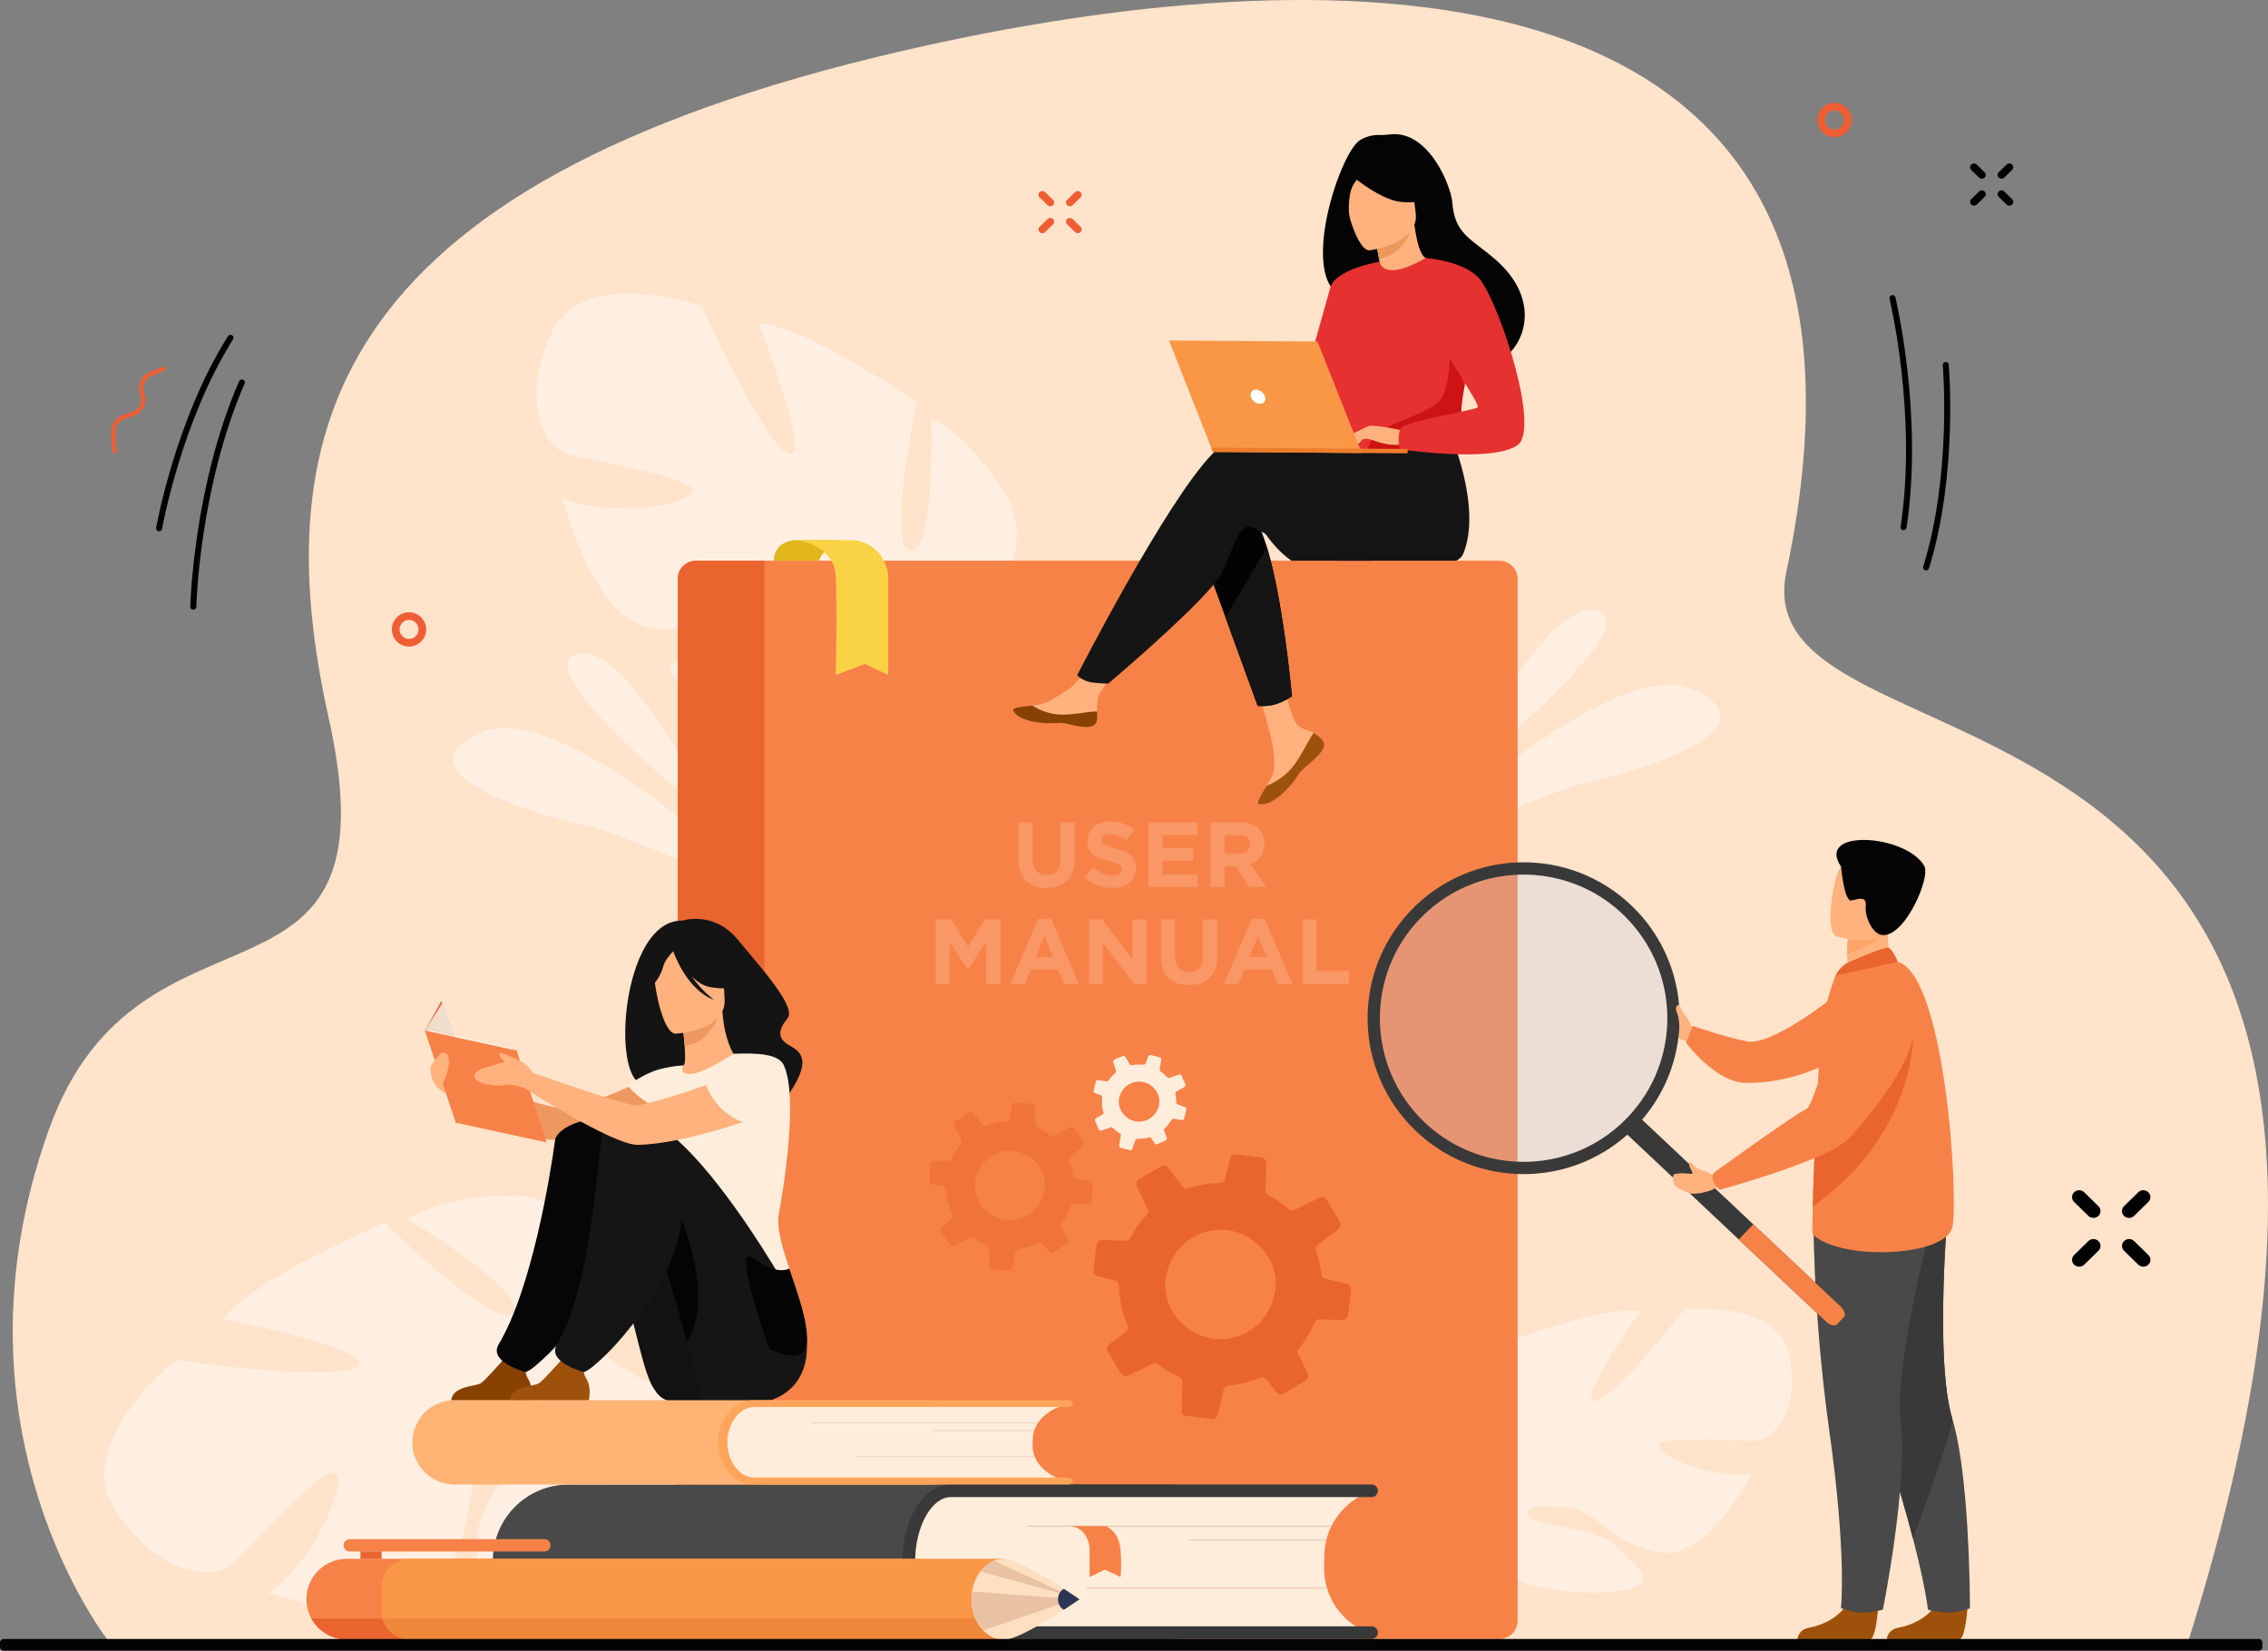 <svg width="463" height="337" viewBox="0 0 463 337" fill="none" xmlns="http://www.w3.org/2000/svg">
<rect x="0" y="0" width="463" height="337" fill="#808080" stroke="none"/>
<g clip-path="url(#clip0)">
<path d="M22.229 335.146C22.229 335.146 -12.061 291.986 10.001 230.551C28.583 178.806 81.642 212.068 67.113 146.654C53.932 87.317 67.344 35.891 189.88 9.117C268.974 -8.165 392.384 -14.11 364.689 116.679C354.829 163.243 513.028 124.535 446.702 335.148H22.229V335.146Z" fill="#FFE3CA"/>
<path d="M365.307 276.854C363.191 265.342 343.891 267.28 343.891 267.28C343.891 267.28 329.346 285.91 325.552 286.067C321.758 286.224 334.876 267.713 334.876 267.713C327.659 266.404 308.379 273.777 308.379 273.777C308.379 273.777 307.64 296.859 303.925 296.08C300.209 295.298 305.623 275.674 305.623 275.674C298.406 277.201 291.154 284.864 291.154 284.864C281.827 297.551 298.61 308.863 298.61 308.863C298.61 308.863 298.18 316.857 292.493 325.594C292.493 325.594 291.24 327.191 289.871 329.968L291.791 330.126C291.991 329.625 292.204 329.143 292.436 328.68C292.436 328.676 292.438 328.674 292.44 328.673C292.444 328.667 292.447 328.659 292.449 328.653C292.606 328.367 292.83 327.961 293.108 327.467C293.108 327.467 293.108 327.465 293.11 327.465C293.11 327.464 293.112 327.464 293.112 327.464C293.794 326.364 294.261 325.551 294.563 324.959C294.563 324.957 294.565 324.955 294.565 324.954C296.622 321.499 299.543 317.016 301.313 316.171C301.313 316.171 301.125 315.856 300.976 315.256C301.084 315.548 301.196 315.852 301.313 316.171C304.013 323.48 320.345 326.017 329.651 324.903C338.96 323.786 335.184 320.876 330.604 316.279C326.024 311.682 315.606 311.929 312.692 310.033C309.779 308.136 314.375 306.866 320.437 307.842C326.499 308.818 329.044 315.17 338.821 316.926C348.6 318.683 357.65 300.778 357.65 300.778C350.669 302.324 338.778 297.557 338.503 295.172C338.229 292.788 356.28 294.524 359.154 294.054C362.024 293.585 367.422 288.365 365.307 276.854Z" fill="#FFEFE3"/>
<path d="M23.547 308.289C14.461 294.506 36.008 277.659 36.008 277.659C36.008 277.659 69.007 282.444 73.022 278.903C77.039 275.365 45.609 269.308 45.609 269.308C51.681 260.939 78.51 249.645 78.51 249.645C78.51 249.645 101.795 272.427 104.817 268.009C107.838 263.59 83.168 248.887 83.168 248.887C92.004 243.405 106.871 244.133 106.871 244.133C128.751 247.956 122.709 275.841 122.709 275.841C122.709 275.841 130.949 283.563 145.273 286.911C145.273 286.911 148.108 287.315 152.211 288.808L150.414 290.842C149.722 290.527 149.031 290.242 148.345 289.999C148.341 289.996 148.337 289.996 148.333 289.996C148.324 289.992 148.314 289.988 148.304 289.986C147.867 289.847 147.241 289.653 146.477 289.419C146.475 289.419 146.475 289.419 146.473 289.419C146.471 289.418 146.471 289.419 146.469 289.419C144.702 288.965 143.432 288.591 142.548 288.283C142.546 288.283 142.542 288.281 142.54 288.279C137.072 286.766 117.333 314.5 106.765 322.442C96.198 330.383 97.2 323.737 97.374 314.59C97.551 305.444 108.397 295.535 109.514 290.764C110.632 285.992 104.711 289.178 99.492 296.083C94.271 302.988 97.882 311.937 89.642 323.261C81.401 334.584 54.704 325.179 54.704 325.179C63.321 319.945 70.775 303.496 68.726 300.802C66.677 298.108 49.993 317.476 46.607 319.8C43.221 322.124 32.632 322.071 23.547 308.289Z" fill="#FFEFE3"/>
<path d="M297.094 159.357C297.094 159.357 315.733 121.376 326.157 124.748C336.582 128.116 297.094 159.357 297.094 159.357Z" fill="#FFEFE3"/>
<path d="M283.689 176.539C283.689 176.539 328.338 132.801 345.689 140.776C363.04 148.753 335.113 157.306 324.462 159.636C313.81 161.967 283.689 176.539 283.689 176.539Z" fill="#FFEFE3"/>
<path d="M146.639 168.175C146.639 168.175 128 130.193 117.576 133.565C107.151 136.936 146.639 168.175 146.639 168.175Z" fill="#FFEFE3"/>
<path d="M160.044 185.359C160.044 185.359 115.396 141.621 98.045 149.595C80.694 157.572 108.62 166.125 119.272 168.455C129.926 170.786 160.044 185.359 160.044 185.359Z" fill="#FFEFE3"/>
<path d="M112.502 68.143C118.878 53.909 143.252 62.513 143.252 62.513C143.252 62.513 156.194 91.223 161.054 92.624C165.916 94.025 154.786 65.919 154.786 65.919C164.542 66.504 187.171 82.137 187.171 82.137C187.171 82.137 180.83 112.251 185.886 112.414C190.943 112.576 190.141 85.464 190.141 85.464C198.999 89.718 205.967 101.929 205.967 101.929C214.029 121.296 188.727 130.642 188.727 130.642C188.727 130.642 186.755 141.125 191.358 154.234C191.358 154.234 192.476 156.696 193.37 160.723L190.835 160.323C190.735 159.612 190.611 158.918 190.457 158.248C190.457 158.242 190.457 158.241 190.453 158.237C190.451 158.227 190.449 158.217 190.447 158.207C190.335 157.788 190.172 157.192 189.968 156.463V156.461C189.968 156.459 189.966 156.459 189.966 156.457C189.431 154.819 189.084 153.618 188.88 152.758C188.88 152.756 188.878 152.752 188.878 152.75C187.308 147.628 184.943 140.904 182.918 139.252C182.918 139.252 183.261 138.901 183.644 138.176C183.412 138.519 183.171 138.878 182.918 139.252C177.113 147.861 155.17 145.99 143.473 141.605C131.777 137.222 137.584 134.645 144.965 130.141C152.347 125.636 165.755 129.243 170.127 127.711C174.499 126.179 168.951 123.081 160.795 122.43C152.639 121.78 147.338 129.198 134.123 128.385C120.909 127.572 114.853 101.535 114.853 101.535C123.401 105.74 140.301 103.324 141.411 100.324C142.52 97.324 118.603 93.872 115.031 92.355C111.461 90.837 106.126 82.376 112.502 68.143Z" fill="#FFEFE3"/>
<path d="M309.814 118.202V330.873C309.814 332.934 308.141 334.608 306.077 334.608H142.086C140.022 334.608 138.348 332.934 138.348 330.873V118.202C138.348 116.139 140.022 114.467 142.086 114.467H306.077C308.141 114.467 309.814 116.137 309.814 118.202Z" fill="#F78248"/>
<path d="M156.032 114.467V334.608H142.086C140.022 334.608 138.348 332.934 138.348 330.873V118.202C138.348 116.139 140.022 114.467 142.086 114.467H156.032Z" fill="#EA642F"/>
<path d="M207.907 175.433V167.891H210.813V175.356C210.813 177.506 211.887 178.619 213.662 178.619C215.434 178.619 216.51 177.545 216.51 175.452V167.893H219.416V175.341C219.416 179.338 217.171 181.297 213.624 181.297C210.076 181.295 207.907 179.316 207.907 175.433Z" fill="#FFEDDC" fill-opacity="0.2"/>
<path d="M221.469 179.165L223.186 177.11C224.374 178.089 225.619 178.712 227.129 178.712C228.317 178.712 229.035 178.24 229.035 177.431C229.035 176.696 228.582 176.318 226.374 175.754C223.714 175.076 221.998 174.339 221.998 171.682C221.998 169.288 223.921 167.704 226.619 167.704C228.542 167.704 230.183 168.308 231.525 169.382L230.015 171.568C228.846 170.757 227.696 170.267 226.582 170.267C225.468 170.267 224.884 170.777 224.884 171.455C224.884 172.323 225.451 172.605 227.733 173.189C230.411 173.886 231.921 174.848 231.921 177.186C231.921 179.806 229.921 181.277 227.072 181.277C225.072 181.275 223.053 180.578 221.469 179.165Z" fill="#FFEDDC" fill-opacity="0.2"/>
<path d="M234.445 167.891H244.405V170.473H237.331V173.15H243.556V175.732H237.331V178.503H244.499V181.085H234.445V167.891Z" fill="#FFEDDC" fill-opacity="0.2"/>
<path d="M247.083 167.891H253.12C254.798 167.891 256.1 168.363 256.968 169.229C257.703 169.964 258.1 171 258.1 172.284C258.1 174.414 256.949 175.752 255.27 176.375L258.496 181.087H255.1L252.233 176.865H249.989V181.087H247.083V167.891ZM252.931 174.3C254.347 174.3 255.157 173.546 255.157 172.395C255.157 171.151 254.29 170.51 252.875 170.51H249.989V174.3H252.931Z" fill="#FFEDDC" fill-opacity="0.2"/>
<path d="M191.024 187.705H194.155L197.626 193.285L201.096 187.705H204.227V200.901H201.341V192.286L197.626 197.923H197.549L193.871 192.343V200.901H191.022V187.705H191.024Z" fill="#FFEDDC" fill-opacity="0.2"/>
<path d="M211.924 187.608H214.602L220.26 200.899H217.223L216.016 197.938H210.432L209.224 200.899H206.262L211.924 187.608ZM214.98 195.375L213.226 191.096L211.471 195.375H214.98Z" fill="#FFEDDC" fill-opacity="0.2"/>
<path d="M222.298 187.704H224.976L231.164 195.83V187.704H234.032V200.901H231.562L225.166 192.511V200.901H222.3V187.704H222.298Z" fill="#FFEDDC" fill-opacity="0.2"/>
<path d="M236.992 195.244V187.702H239.898V195.168C239.898 197.317 240.974 198.43 242.746 198.43C244.519 198.43 245.595 197.354 245.595 195.262V187.702H248.501V195.148C248.501 199.145 246.256 201.105 242.709 201.105C239.163 201.105 236.992 199.128 236.992 195.244Z" fill="#FFEDDC" fill-opacity="0.2"/>
<path d="M255.516 187.608H258.194L263.852 200.899H260.815L259.607 197.938H254.024L252.816 200.899H249.854L255.516 187.608ZM258.572 195.375L256.817 191.096L255.063 195.375H258.572Z" fill="#FFEDDC" fill-opacity="0.2"/>
<path d="M265.889 187.704H268.794V198.262H275.378V200.901H265.889V187.704Z" fill="#FFEDDC" fill-opacity="0.2"/>
<g opacity="0.7">
<path opacity="0.7" d="M194.903 254.366L197.901 252.714C198.152 252.579 198.458 252.596 198.691 252.757C198.989 252.965 199.299 253.161 199.618 253.345C200.214 253.69 200.82 253.983 201.438 254.221C201.728 254.332 201.92 254.603 201.924 254.91L201.99 258.486C201.994 258.868 202.294 259.184 202.681 259.209L205.945 259.431C206.316 259.454 206.641 259.199 206.708 258.837L207.286 255.594C207.335 255.277 207.594 255.034 207.921 254.991C209.301 254.804 210.65 254.399 211.915 253.788C212.221 253.641 212.595 253.723 212.813 253.983L214.099 255.52C214.346 255.81 214.773 255.874 215.095 255.665L217.791 253.854C217.846 253.817 217.897 253.778 217.938 253.727C218.142 253.5 218.185 253.159 218.03 252.882L216.797 250.643L216.495 250.098C216.871 249.62 217.22 249.106 217.532 248.568C217.954 247.841 218.299 247.086 218.565 246.326C218.669 246.036 218.936 245.836 219.244 245.834L222.126 245.783C222.52 245.774 222.843 245.47 222.867 245.078L223.037 242.584L223.084 241.868C223.112 241.478 222.839 241.128 222.455 241.061L219.744 240.577C219.428 240.524 219.183 240.279 219.138 239.968C218.989 239.041 218.742 238.13 218.401 237.26C218.377 237.181 218.348 237.113 218.316 237.038C218.304 237.015 218.297 236.989 218.291 236.964C218.202 236.676 218.301 236.366 218.534 236.172L221.026 234.082C221.055 234.06 221.081 234.031 221.104 234.005C221.328 233.754 221.357 233.374 221.169 233.088L219.367 230.4C219.149 230.075 218.722 229.971 218.375 230.159L215.248 231.883C214.985 232.032 214.658 231.999 214.424 231.809C213.905 231.393 213.346 231.009 212.748 230.662C212.431 230.478 212.111 230.312 211.786 230.157C211.523 230.03 211.35 229.767 211.346 229.477L211.282 226.04C211.276 225.662 210.98 225.347 210.597 225.321L207.368 225.106C206.978 225.078 206.629 225.347 206.559 225.737L206.102 228.301C206.041 228.646 205.755 228.899 205.41 228.923C204.047 229.001 202.706 229.297 201.436 229.787C201.138 229.908 200.791 229.82 200.583 229.569L198.697 227.324C198.444 227.022 198.005 226.961 197.675 227.179L194.993 228.971C194.67 229.187 194.57 229.614 194.756 229.947L194.827 230.079L196.26 232.681C196.413 232.959 196.377 233.296 196.171 233.541L196.17 233.545C195.677 234.127 195.228 234.762 194.832 235.445C194.621 235.81 194.432 236.18 194.258 236.558C194.14 236.823 193.882 236.991 193.593 236.997L190.668 237.048C190.268 237.054 189.939 237.368 189.913 237.763L189.698 240.977C189.692 241.069 189.706 241.157 189.727 241.239C189.805 241.506 190.033 241.718 190.317 241.77L192.484 242.152C192.748 242.201 192.968 242.39 193.058 242.636C193.082 242.701 193.097 242.772 193.103 242.844C193.215 244.59 193.674 246.293 194.454 247.862C194.589 248.127 194.544 248.444 194.358 248.67C194.331 248.701 194.301 248.73 194.268 248.76L192.248 250.453C191.956 250.698 191.894 251.123 192.105 251.444L192.146 251.507L193.899 254.13C194.123 254.454 194.556 254.558 194.903 254.366ZM211.333 237.132C211.697 237.509 212.044 237.932 212.36 238.408C212.96 239.317 213.405 240.957 213.332 242.047C213.325 242.162 213.315 242.278 213.305 242.394C212.587 249.373 204.053 251.567 200.061 245.676C199.542 244.904 199.142 243.634 199.054 242.57C199.036 242.323 199.032 242.086 199.05 241.876C199.122 240.887 199.348 239.991 199.697 239.192C201.694 234.644 207.659 233.398 211.333 237.132Z" fill="#EA642F"/>
</g>
<path d="M224.853 230.805L226.729 230.169C226.886 230.118 227.058 230.157 227.176 230.274C227.325 230.423 227.482 230.566 227.645 230.704C227.948 230.96 228.264 231.189 228.593 231.387C228.746 231.479 228.829 231.654 228.799 231.83L228.474 233.874C228.437 234.091 228.576 234.303 228.793 234.356L230.631 234.812C230.838 234.863 231.05 234.752 231.125 234.552L231.783 232.763C231.844 232.589 232.015 232.475 232.207 232.483C233.013 232.516 233.822 232.422 234.605 232.203C234.793 232.15 234.999 232.236 235.097 232.404L235.673 233.411C235.785 233.602 236.022 233.682 236.226 233.594L237.945 232.835C237.981 232.82 238.014 232.802 238.042 232.779C238.181 232.671 238.24 232.479 238.179 232.306L237.704 230.905L237.589 230.564C237.851 230.331 238.102 230.073 238.336 229.796C238.649 229.424 238.922 229.03 239.153 228.625C239.241 228.47 239.414 228.384 239.588 228.413L241.235 228.676C241.461 228.711 241.676 228.57 241.729 228.348L242.08 226.943L242.18 226.542C242.235 226.322 242.116 226.095 241.904 226.019L240.408 225.468C240.233 225.405 240.118 225.241 240.124 225.06C240.133 224.518 240.084 223.973 239.979 223.442C239.973 223.395 239.963 223.352 239.953 223.307C239.949 223.291 239.947 223.277 239.945 223.262C239.924 223.089 240.012 222.923 240.165 222.835L241.798 221.896C241.818 221.886 241.835 221.872 241.851 221.861C242.004 221.741 242.059 221.528 241.98 221.345L241.227 219.631C241.137 219.423 240.904 219.321 240.686 219.394L238.73 220.06C238.565 220.119 238.383 220.066 238.267 219.933C238.014 219.643 237.734 219.368 237.428 219.11C237.265 218.973 237.1 218.845 236.93 218.724C236.793 218.626 236.722 218.457 236.75 218.291L237.061 216.325C237.097 216.11 236.959 215.9 236.744 215.845L234.926 215.395C234.707 215.34 234.481 215.457 234.401 215.673L233.879 217.088C233.809 217.278 233.62 217.393 233.422 217.372C232.638 217.28 231.844 217.311 231.07 217.462C230.887 217.501 230.699 217.415 230.605 217.252L229.758 215.781C229.644 215.583 229.399 215.504 229.191 215.594L227.482 216.343C227.276 216.433 227.174 216.666 227.249 216.876L227.276 216.958L227.829 218.587C227.888 218.761 227.833 218.949 227.692 219.067L227.69 219.069C227.35 219.351 227.029 219.666 226.735 220.017C226.578 220.203 226.433 220.395 226.294 220.593C226.2 220.732 226.035 220.803 225.87 220.775L224.198 220.507C223.968 220.47 223.749 220.615 223.696 220.838L223.247 222.646C223.235 222.697 223.233 222.75 223.237 222.799C223.255 222.958 223.363 223.103 223.519 223.162L224.715 223.599C224.861 223.654 224.968 223.783 224.994 223.932C225 223.971 225.002 224.012 224.998 224.053C224.884 225.06 224.974 226.077 225.259 227.049C225.31 227.214 225.251 227.39 225.121 227.5C225.104 227.516 225.082 227.529 225.061 227.541L223.737 228.301C223.545 228.411 223.467 228.648 223.555 228.852L223.572 228.891L224.306 230.564C224.398 230.776 224.635 230.878 224.853 230.805ZM235.963 222.65C236.134 222.901 236.287 223.177 236.418 223.481C236.669 224.059 236.755 225.041 236.602 225.652C236.587 225.719 236.569 225.781 236.551 225.846C235.434 229.749 230.348 230.135 228.672 226.373C228.454 225.881 228.354 225.117 228.413 224.502C228.429 224.359 228.45 224.224 228.482 224.106C228.623 223.55 228.842 223.062 229.123 222.643C230.723 220.256 234.248 220.152 235.963 222.65Z" fill="#FFEDDC"/>
<path d="M230.354 280.804L235.219 278.443C235.626 278.251 236.105 278.302 236.462 278.576C236.916 278.927 237.387 279.262 237.877 279.579C238.787 280.171 239.72 280.684 240.675 281.108C241.122 281.307 241.404 281.75 241.385 282.236L241.198 287.881C241.173 288.483 241.62 289.006 242.228 289.078L247.357 289.696C247.939 289.764 248.472 289.386 248.607 288.82L249.784 283.755C249.888 283.259 250.313 282.897 250.833 282.853C253.025 282.673 255.185 282.144 257.228 281.284C257.722 281.076 258.306 281.239 258.626 281.664L260.528 284.194C260.892 284.67 261.563 284.809 262.086 284.503L266.488 281.87C266.578 281.817 266.66 281.756 266.729 281.682C267.07 281.341 267.166 280.804 266.943 280.357L265.182 276.724L264.751 275.841C265.382 275.118 265.974 274.336 266.511 273.511C267.235 272.398 267.841 271.238 268.325 270.062C268.511 269.614 268.948 269.322 269.435 269.341L273.985 269.496C274.607 269.514 275.142 269.059 275.21 268.444L275.683 264.525L275.814 263.402C275.889 262.789 275.489 262.213 274.889 262.078L270.654 261.092C270.162 260.984 269.793 260.575 269.748 260.083C269.589 258.608 269.276 257.154 268.807 255.753C268.776 255.627 268.735 255.516 268.693 255.398C268.676 255.359 268.668 255.318 268.66 255.277C268.544 254.816 268.725 254.334 269.107 254.048L273.209 250.952C273.258 250.921 273.299 250.878 273.338 250.839C273.711 250.46 273.789 249.865 273.514 249.398L270.893 245.009C270.576 244.48 269.911 244.28 269.35 244.549L264.278 247.014C263.851 247.227 263.339 247.149 262.984 246.828C262.2 246.128 261.349 245.478 260.436 244.884C259.951 244.568 259.457 244.276 258.957 244.008C258.551 243.787 258.302 243.358 258.32 242.899L258.498 237.473C258.52 236.876 258.077 236.357 257.477 236.284L252.401 235.681C251.787 235.606 251.215 236 251.072 236.611L250.141 240.62C250.015 241.159 249.546 241.535 248.998 241.545C246.843 241.559 244.704 241.915 242.659 242.584C242.179 242.75 241.639 242.584 241.33 242.17L238.54 238.475C238.165 237.979 237.477 237.848 236.942 238.161L232.566 240.769C232.039 241.081 231.844 241.749 232.113 242.29L232.213 242.503L234.262 246.724C234.481 247.176 234.397 247.705 234.054 248.072L234.05 248.076C233.227 248.954 232.466 249.916 231.786 250.964C231.423 251.522 231.096 252.091 230.788 252.673C230.58 253.078 230.158 253.325 229.703 253.311L225.084 253.153C224.453 253.129 223.908 253.597 223.836 254.219L223.232 259.27C223.216 259.415 223.228 259.556 223.255 259.687C223.359 260.112 223.698 260.467 224.143 260.573L227.529 261.351C227.943 261.451 228.274 261.764 228.396 262.16C228.427 262.264 228.445 262.376 228.449 262.489C228.482 265.252 229.068 267.976 230.17 270.513C230.364 270.94 230.264 271.44 229.952 271.779C229.907 271.826 229.856 271.871 229.802 271.912L226.478 274.416C225.996 274.779 225.865 275.445 226.172 275.968L226.233 276.07L228.784 280.349C229.117 280.878 229.79 281.076 230.354 280.804ZM257.671 254.967C258.216 255.588 258.728 256.286 259.187 257.062C260.059 258.543 260.626 261.169 260.422 262.877C260.4 263.061 260.375 263.242 260.349 263.422C258.649 274.371 245.01 277.136 239.197 267.517C238.44 266.259 237.912 264.221 237.861 262.536C237.856 262.146 237.865 261.772 237.91 261.443C238.105 259.889 238.534 258.494 239.152 257.263C242.675 250.255 252.181 248.779 257.671 254.967Z" fill="#EA642F"/>
<path d="M162.507 110.274C162.507 110.274 158.117 110.18 157.968 114.467H167.194C167.194 114.467 168.161 111.269 170.99 112.37V110.274H162.507Z" fill="#E1B61B"/>
<path d="M162.507 110.274C162.507 110.274 170.32 111.019 170.618 117.712C170.916 124.405 170.618 137.792 170.618 137.792L176.57 135.56L181.332 137.792V117.414C181.332 117.414 180.885 111.316 174.486 110.274H162.507Z" fill="#F9D246"/>
<path d="M280.071 114.475H263.633C262.494 113.675 260.349 111.93 258.31 108.953C257.918 108.381 257.532 107.766 257.156 107.102C255.048 103.371 274.556 111.986 280.071 114.475Z" fill="#151515"/>
<path d="M269.936 151.024C270.378 151.535 270.431 152.103 270.205 152.709C270.205 152.711 270.203 152.715 270.201 152.717C269.787 153.836 268.435 155.08 266.866 156.322C266.666 156.481 266.488 156.626 266.333 156.761C266.292 156.796 266.251 156.832 266.213 156.867C266.182 156.894 266.151 156.924 266.121 156.949C264.657 158.28 265.202 158.589 262.571 161.291C259.569 164.369 257.518 164.411 256.936 164.123C256.444 163.878 257.459 162.242 258.583 160.404C258.638 160.315 258.691 160.225 258.746 160.135C258.895 159.89 259.044 159.643 259.193 159.396C260.51 157.182 260.183 156.138 259.898 152.827C259.667 150.136 255.82 137.778 255.82 137.778L261.537 136.836C261.537 136.836 263.188 146.666 265.072 148.191C266.08 149.004 267.213 149.021 268.184 149.627C268.252 149.668 268.319 149.711 268.386 149.756C268.933 150.128 269.493 150.512 269.936 151.024Z" fill="#FFB27D"/>
<path d="M269.937 151.024C270.378 151.535 270.431 152.104 270.205 152.709C270.205 152.711 270.203 152.715 270.201 152.717C269.695 153.836 268.378 155.072 266.86 156.31C266.662 156.473 266.488 156.622 266.331 156.761C266.29 156.796 266.249 156.832 266.211 156.867C266.18 156.894 266.149 156.924 266.119 156.949C264.655 158.28 265.2 158.589 262.569 161.291C259.567 164.369 257.516 164.411 256.934 164.123C256.442 163.878 257.457 162.242 258.581 160.404C259.163 160.196 261.865 159.12 263.92 156.53C265.729 154.255 266.947 151.324 268.18 149.629C268.249 149.67 268.315 149.713 268.382 149.758C268.933 150.128 269.493 150.512 269.937 151.024Z" fill="#9E510B"/>
<path d="M223.92 147.136C223.555 148.896 221.044 148.584 218.242 147.879C215.44 147.174 216.101 147.993 212.109 147.522C208.117 147.052 206.918 145.555 206.8 144.961C206.694 144.434 208.67 144.262 210.788 144.033C211.054 144.005 211.321 143.974 211.59 143.943C213.982 143.66 215.744 142.13 217.924 140.88C219.989 139.695 223.092 134.831 223.092 134.831L228.568 135.304C228.568 135.304 225.663 139.648 224.537 141.536C223.875 142.647 223.9 144.123 223.973 145.263C224.014 145.882 224.049 146.517 223.92 147.136Z" fill="#FFB27D"/>
<path d="M218.242 147.877C215.44 147.172 216.101 147.991 212.109 147.52C208.117 147.05 206.918 145.553 206.8 144.96C206.694 144.432 208.67 144.26 210.788 144.031L210.807 144.072C210.807 144.072 213.191 145.786 216.517 145.89C219.226 145.974 222.102 145.22 223.975 145.263C224.012 145.882 224.049 146.517 223.92 147.136C223.555 148.894 221.044 148.582 218.242 147.877Z" fill="#884100"/>
<path d="M263.747 142.167C263.747 142.167 263.365 142.414 262.797 142.73C262.118 143.102 261.173 143.568 260.301 143.813C259.367 144.074 258.415 144.14 257.73 144.148C257.136 144.152 256.746 144.113 256.746 144.113L250.186 126.08L249 122.82L247.739 119.35L247.3 118.143L245.163 112.271C245.163 112.271 250.384 98.892 255.709 105.27C256.356 106.045 256.964 107.178 257.532 108.565C257.921 109.512 258.289 110.578 258.642 111.734C258.905 112.602 259.16 113.519 259.405 114.473C260.067 117.069 260.656 119.94 261.169 122.82C262.881 132.441 263.747 142.167 263.747 142.167Z" fill="#030303"/>
<path d="M298.782 112.89C298.486 113.636 297.965 114.156 297.265 114.477H273.05C267.223 113.272 261.653 110.609 258.312 108.955C258.036 108.816 257.777 108.687 257.534 108.569C256.393 108.003 255.606 107.617 255.285 107.55C253.26 107.129 252.22 110.425 250.505 114.479C250.154 115.304 249.78 116.158 249.36 117.022C249.06 117.638 248.497 118.435 247.739 119.356C247.597 119.526 247.452 119.699 247.299 119.877C241.412 126.749 226.257 139.546 226.257 139.546C226.257 139.546 226.078 139.546 225.79 139.54C224.863 139.522 222.796 139.438 221.808 139.058C221.239 138.838 220.816 138.595 220.518 138.388C220.083 138.078 219.904 137.837 219.904 137.837C219.904 137.837 238.04 102.399 247.431 92.745V92.743C247.568 92.602 247.701 92.469 247.835 92.341C248.86 91.34 249.77 90.68 250.527 90.441C253.726 89.434 274.422 90.556 274.422 90.556L275.083 89.483L276.188 89.404L276.379 89.391L277.3 89.324H277.302L278.575 89.234L280.465 89.101L285.58 88.736L286.401 88.677L295.857 88.005C295.857 88.005 296.288 88.977 296.871 90.59C297.098 91.219 297.349 91.944 297.606 92.747C299.29 98.024 301.26 106.631 298.782 112.89Z" fill="#151515"/>
<path d="M305.05 52.777C300.325 48.744 296.953 47.747 296.484 41.365C296.229 37.901 291.575 26.438 283.701 27.442C283.042 27.526 282.38 27.585 281.717 27.557C280.797 27.522 279.28 27.643 277.715 28.56C273.926 30.779 266.944 51.286 271.649 58.492C272.492 59.786 273.714 60.652 275.402 60.904C275.6 61.016 275.802 61.13 276.01 61.245H276.012C276.859 61.722 277.788 62.243 278.772 62.801C284.336 65.936 291.62 70.081 295.351 72.177H295.353C295.578 72.304 295.79 72.424 295.99 72.536C296.423 72.777 296.79 72.98 297.074 73.137C297.511 73.376 297.766 73.509 297.786 73.509C297.786 73.509 298.747 73.88 300.093 74.158C301.97 74.548 304.597 74.767 306.426 73.57C307.15 73.098 307.828 72.512 308.432 71.834C312.22 67.606 313.218 59.743 305.05 52.777Z" fill="#040404"/>
<path d="M281.627 57.485C281.594 57.507 285.256 58.784 287.719 57.715C290.034 56.711 291.811 52.928 291.777 52.924C290.726 52.867 289.581 51.942 288.734 45.915L288.286 46.072L280.747 48.723C280.747 48.723 281.274 51.139 281.612 53.437C281.894 55.367 282.039 57.215 281.627 57.485Z" fill="#FFB27D"/>
<path d="M280.747 48.725C280.747 48.725 281.069 50.418 281.514 52.836C285.839 52.089 287.66 48.401 288.286 46.072L280.747 48.725Z" fill="#ED975D"/>
<path d="M279.61 51.109C279.61 51.109 289.909 49.802 288.995 43.405C288.082 37.007 288.795 32.53 282.182 33.094C275.569 33.659 274.642 36.282 274.428 38.491C274.211 40.701 276.907 51.284 279.61 51.109Z" fill="#FFB27D"/>
<path d="M274.826 34.991C274.826 34.991 281.373 40.711 285.849 41.199C290.325 41.688 292.032 40.262 292.032 40.262C292.032 40.262 289.407 38.052 287.842 34.505C287.382 33.459 286.397 32.738 285.258 32.632C282.061 32.334 275.999 32.166 274.826 34.991Z" fill="#040404"/>
<path d="M278.947 34.513C278.947 34.513 276.73 36.627 276.024 38.201C275.344 39.719 275.116 43.364 275.64 44.814C275.64 44.814 272.254 38.118 274.22 34.891C276.305 31.47 278.947 34.513 278.947 34.513Z" fill="#040404"/>
<path d="M272.856 72.571C273.021 93.388 272.825 89.036 275.089 91.027C275.634 91.507 277.175 91.8 279.206 91.95C285.59 92.418 296.822 91.446 297.257 90.268C298.759 86.197 297.728 84.923 299.002 78.682C299.136 78.018 299.298 77.301 299.491 76.519C300.545 72.236 301.553 70.782 297.967 63.861C294.715 57.593 291.325 52.501 291.017 52.681C282.282 57.779 281.612 53.437 281.612 53.437C281.612 53.437 272.776 62.417 272.856 72.571Z" fill="#E63131"/>
<path d="M263.747 142.167C263.747 142.167 263.365 142.414 262.796 142.73C262.118 143.102 261.173 143.568 260.3 143.813C259.367 144.074 258.414 144.14 257.73 144.148C257.136 144.152 256.746 144.113 256.746 144.113L250.186 126.08L252.107 122.82L257.028 114.473L258.642 111.734C258.904 112.602 259.159 113.519 259.404 114.473C260.067 117.069 260.655 119.94 261.169 122.82C262.88 132.441 263.747 142.167 263.747 142.167Z" fill="#151515"/>
<path d="M281.609 53.437C281.609 53.437 272.649 54.891 271.571 58.733C270.493 62.578 264.148 85.174 264.148 85.174C264.148 85.174 268.693 86.022 270.808 83.937C272.926 81.853 278.259 64.5 278.259 64.5L281.609 53.437Z" fill="#E63131"/>
<path d="M279.206 91.95C285.59 92.418 296.822 91.446 297.257 90.268C298.759 86.197 297.728 84.923 299.002 78.682L295.983 69.992C295.983 69.992 296.424 79.648 293.558 82.168C290.695 84.686 281.861 86.986 280.461 89.099C279.786 90.112 279.341 91.13 279.206 91.95Z" fill="#CD1313"/>
<path d="M286.552 87.941C286.552 87.941 280.263 86.495 279.241 87.045C278.22 87.598 275.722 89.614 275.406 90.319C275.091 91.025 277.673 89.798 278.512 89.579C279.055 89.438 280.478 89.943 281.184 90.184C284.151 91.195 285.976 90.699 285.976 90.699L286.552 87.941Z" fill="#FFB27D"/>
<path d="M291.02 52.677C291.02 52.677 299.476 53.257 302.376 57.36C306.458 63.136 314.463 87.682 309.754 90.915C304.45 94.555 285.725 91.709 285.725 91.709C285.725 91.709 285.121 88.791 285.999 87.386C286.878 85.983 300.996 83.806 301.653 83.159C302.307 82.513 293.606 70.417 293.62 68.466C293.632 66.516 291.02 52.677 291.02 52.677Z" fill="#E63131"/>
<path d="M278.924 88.797C278.924 88.797 277.592 90.49 277.157 90.689C276.724 90.889 276.443 90.837 276.443 90.837L277.343 89.243L278.924 88.797Z" fill="#FFB27D"/>
<path d="M279.241 87.047L275.391 88.883C275.391 88.883 275.551 89.151 276.024 89.134C276.496 89.116 277.692 88.689 277.692 88.689L279.241 87.047Z" fill="#FFB27D"/>
<path d="M277.979 92.486L247.619 92.273L238.646 69.51L268.96 69.724L277.979 92.486Z" fill="#F99746"/>
<path d="M247.268 91.385L287.36 91.669L287.354 92.553L247.619 92.273L247.268 91.385Z" fill="#ED7D2B"/>
<path d="M255.364 80.979C255.14 80.179 255.607 79.537 256.405 79.54C257.203 79.546 258.032 80.199 258.253 80.998C258.477 81.798 258.01 82.441 257.212 82.437C256.414 82.431 255.585 81.778 255.364 80.979Z" fill="white"/>
<path d="M116.069 334.607H238.729C247.261 334.607 254.176 327.694 254.176 319.169V318.524C254.176 309.997 247.26 303.086 238.729 303.086H116.069C107.537 303.086 100.622 309.998 100.622 318.524V319.169C100.62 327.696 107.537 334.607 116.069 334.607Z" fill="#494949"/>
<path d="M185.586 314.653L185.476 321.542C185.378 327.636 190.244 332.656 196.342 332.754L277.864 334.055L277.886 332.681C273.312 330.305 270.224 325.49 270.312 319.99L270.351 317.567C270.44 312.064 273.68 307.354 278.327 305.122V305.095L196.804 303.794C190.705 303.696 185.684 308.559 185.586 314.653Z" fill="#FFEDDC"/>
<path d="M279.998 334.606H194.113C188.574 334.606 184.233 327.677 184.233 318.834C184.233 309.991 188.572 303.063 194.113 303.063H279.998C280.711 303.063 281.29 303.641 281.29 304.354C281.29 305.067 280.711 305.645 279.998 305.645H194.113C190.158 305.645 186.817 311.686 186.817 318.836C186.817 325.986 190.158 332.027 194.113 332.027H279.998C280.711 332.027 281.29 332.605 281.29 333.318C281.29 334.031 280.711 334.606 279.998 334.606Z" fill="#393939"/>
<path d="M271.804 311.471H209.789V311.657H271.804V311.471Z" fill="#E8C2A3"/>
<path d="M270.753 314.339H242.715V314.525H270.753V314.339Z" fill="#E8C2A3"/>
<path d="M270.753 324.129H221.841V324.315H270.753V324.129Z" fill="#E8C2A3"/>
<path d="M225.833 311.563C225.833 311.563 228.434 312.65 228.744 316.324C229.054 319.998 228.744 321.956 228.744 321.956L225.603 320.463L222.431 321.956V316.213C222.431 316.213 222.315 311.563 217.986 311.563H225.833Z" fill="#F78248"/>
<path d="M139.237 187.955C139.237 187.955 145.627 185.849 150.538 191.754C155.449 197.66 162.646 205.639 160.778 207.896C158.909 210.153 158.537 212.015 161.217 213.465C163.895 214.915 165.311 216.837 161.366 222.864C158.792 226.798 158.243 221.561 150.428 221.82C142.611 222.078 136.633 218.138 134.02 220.303C124.156 228.48 125.591 187.734 139.237 187.955Z" fill="#141414"/>
<path d="M136.795 218.103C136.795 218.103 118.835 226.593 115.378 226.442C111.922 226.291 89.628 219.027 89.628 219.027L90.171 222.69C90.171 222.69 106.605 232.136 112.351 232.673C118.007 233.2 137.35 227.6 139.217 226.416C141.083 225.233 142.22 219.3 136.795 218.103Z" fill="#ED985F"/>
<path d="M134.559 226.424C136.231 227.584 138.327 228.54 140.96 229.146C150.825 231.425 154.607 223.089 156.027 217.37C154.682 216.6 153.415 216.431 152.684 216.343C151.97 216.259 151.222 216.204 150.6 216.173C149.492 215.324 147.842 211.854 147.477 206.466L147.012 206.589L139.237 208.717C139.237 208.717 139.593 211.188 139.768 213.521C139.903 215.35 139.925 217.095 139.578 217.523C138.972 217.654 138.607 217.74 138.607 217.74C138.607 217.74 138.607 217.742 138.603 217.748C138.497 217.918 136.243 221.628 134.559 226.424Z" fill="#FFB27D"/>
<path d="M139.236 208.719C139.236 208.719 139.593 211.188 139.768 213.523C144.173 213.082 146.218 208.891 147.014 206.591L139.236 208.719Z" fill="#ED985F"/>
<path d="M137.921 211.039C137.921 211.039 148.377 210.463 147.918 203.96C147.459 197.458 148.498 193.004 141.803 193.096C135.107 193.191 133.986 195.763 133.611 197.97C133.237 200.178 135.19 211.021 137.921 211.039Z" fill="#FFB27D"/>
<path d="M133.663 194.333C135.137 192.262 136.388 192.603 137.113 193.142C142.597 189.595 146.608 193.97 146.608 193.97C147.642 198.585 151.2 201.016 151.2 201.016C151.2 201.016 149.381 202.327 144.911 201.514C143.546 201.265 142.279 200.399 141.18 199.318C143.17 202.165 145.74 204.136 145.74 204.136C140.325 202.09 137.696 194.954 137.431 194.2C136.835 194.817 135.666 196.151 135.37 197.397C134.968 199.09 133.235 201.737 132.233 201.692C132.235 201.69 131.453 197.438 133.663 194.333Z" fill="#141414"/>
<path d="M133.737 225.921C133.172 230.956 134.011 233.178 139.238 244.809C143.654 254.64 138.642 263.49 138.642 263.49C138.642 263.49 149.384 272.122 157.097 275.462C161.383 277.322 164.736 277.543 164.789 273.744C164.847 269.445 162.826 264.023 161.132 258.97C159.669 254.612 158.448 250.527 159.007 247.672C159.952 242.848 163.03 223.575 159.952 217.372C158.846 215.142 154.507 214.942 149.747 215.138C148.265 216.092 142.62 219.705 140.301 219.255C140.275 219.251 140.232 219.239 140.172 219.225C139.08 218.951 139.08 218.3 139.577 217.523C139.579 217.521 137.435 217.544 134.558 218.326C131.284 219.217 128.179 221.645 128.179 221.645C128.179 221.645 130.424 224.522 133.737 225.921Z" fill="#FFEDDC"/>
<path d="M137.352 286.206C135.939 286.047 134.664 285.273 133.874 284.09C133.749 283.902 133.615 283.7 133.472 283.484C130.512 279.007 129.361 265.295 122.705 250.686C121.083 247.129 115.262 246.491 113.676 242.47C113.676 242.47 109.771 229.44 121.152 229.054C132.535 228.67 151.637 265.313 151.939 269.155C152.231 272.878 159.465 288.7 137.352 286.206Z" fill="#121212"/>
<path d="M92.11 285.906H108.313C108.313 285.906 108.918 283.324 107.854 281.566C106.913 280.012 107.273 279.125 107.969 277.839C107.236 278.139 106.285 278.413 105.24 278.353C104.433 278.306 103.58 277.939 102.831 277.506C102.133 278.3 99.147 281.682 98.216 282.352C97.157 283.114 92.436 282.842 92.11 285.906Z" fill="#884100"/>
<path d="M113.306 232.822C112.33 240.13 108.52 263.202 101.801 274.457C99.635 278.086 107.26 280.12 107.301 280.11C108.324 279.844 110.028 278.213 110.812 277.506C116.269 272.592 127.344 258.676 127.344 247.521C127.344 242.082 127.44 231.693 123.482 229.052C121.045 227.425 113.694 229.92 113.306 232.822Z" fill="#060606"/>
<path d="M124.385 242.546C125.973 246.567 130.434 246.075 132.055 249.631C132.124 249.78 132.19 249.933 132.259 250.082C133.092 251.928 133.876 253.772 134.621 255.598C136.172 259.407 138.482 267.376 140.215 273.832C141.393 278.213 142.307 281.899 142.536 283.112C142.893 284.977 143.505 286.414 143.505 286.414C168.322 290.24 165.193 273.15 163.83 269.157C162.589 265.509 140.96 227.839 129.577 228.225C118.196 228.609 124.385 242.546 124.385 242.546Z" fill="#151515"/>
<path d="M104.003 285.906H120.205C120.205 285.906 120.811 283.324 119.746 281.566C118.805 280.012 119.166 279.125 119.862 277.839C119.129 278.139 118.178 278.413 117.133 278.353C116.325 278.306 115.472 277.939 114.723 277.506C114.025 278.3 111.039 281.682 110.108 282.352C109.049 283.114 104.328 282.842 104.003 285.906Z" fill="#9E510B"/>
<path d="M132.259 250.082C133.092 251.928 133.876 253.772 134.621 255.598C136.172 259.407 138.482 267.376 140.215 273.832C140.229 273.86 140.244 273.885 140.258 273.913C146.71 263.857 137.413 244.807 137.413 244.807C135.198 245.824 133.498 247.709 132.259 250.082Z" fill="#040404"/>
<path d="M122.764 232.304C121.787 239.613 120.415 263.202 113.694 274.459C111.528 278.088 119.152 280.122 119.193 280.112C120.217 279.846 121.921 278.215 122.705 277.508C128.161 272.594 139.236 258.678 139.236 247.523C139.236 242.084 132.849 232.132 128.89 229.491C126.453 227.862 123.15 229.401 122.764 232.304Z" fill="#151515"/>
<path d="M86.762 210.406L90.12 204.349L92.757 211.703L108.532 226.069L93.1 229.214L86.762 210.406Z" fill="#EA642F"/>
<path d="M105.458 214.446L111.614 233.235L93.1 229.214L86.762 210.406L105.458 214.446Z" fill="#F78248"/>
<path d="M104.746 214.003L87.522 210.139L86.762 210.406L104.621 214.264L104.746 214.003Z" fill="#FCECDB"/>
<path d="M104.746 214.003L104.951 214.336L104.62 214.264L104.746 214.003Z" fill="#EAC5A4"/>
<path d="M86.762 210.407L90.395 204.646L92.769 211.316L87.522 210.14L86.762 210.407Z" fill="#EFDECE"/>
<path d="M99.949 217.709C100.533 217.597 101.786 217.125 103.054 216.776C102.676 216.482 102.254 216.122 102.137 215.751C101.911 215.036 101.76 214.807 102.513 215.034C103.268 215.259 105.907 216.47 105.907 216.47C105.907 216.47 105.901 216.472 105.901 216.474C107.401 216.911 108.781 219.029 108.781 219.029C108.781 219.029 127.344 225.55 129.577 225.662C133.031 225.834 156.027 217.372 156.027 217.372C161.454 218.569 160.236 225.233 158.37 226.416C156.503 227.6 139.956 233.615 130.149 233.729C125.183 233.786 107.115 222.18 107.115 222.18C107.115 222.18 105.003 221.216 103.342 221.518C101.684 221.82 97.837 221.518 97.006 220.162C96.178 218.802 98.968 217.897 99.949 217.709Z" fill="#FFB27D"/>
<path d="M144.179 221.545C144.179 221.545 146.235 228.053 153.299 229.532C153.299 229.532 164.963 225.94 159.156 217.999C159.156 217.999 153.413 213.735 144.179 221.545Z" fill="#FFEDDC"/>
<path d="M87.897 218.199C87.893 218.02 87.912 217.842 87.96 217.672C87.96 217.672 89.624 215.042 90.169 214.934C91.83 214.607 91.83 216.79 91.477 218.201C91.232 219.182 90.873 220.601 90.369 221.11L91.075 223.203C87.695 221.824 87.897 218.199 87.897 218.199Z" fill="#FFB27D"/>
<path d="M157.097 275.461C161.383 277.32 164.735 277.541 164.788 273.742C164.847 269.443 162.826 264.021 161.132 258.968C161.132 258.968 158.799 260.577 153.776 256.895C149.812 253.993 154.809 268.992 157.097 275.461Z" fill="#040404"/>
<path d="M62.553 326.48C62.553 326.819 62.572 327.156 62.615 327.483C62.743 328.535 63.068 329.527 63.553 330.418C63.933 331.114 64.409 331.749 64.966 332.303C66.46 333.794 68.519 334.715 70.795 334.715H186.714C191.267 334.715 194.958 331.028 194.958 326.478C194.958 324.203 194.037 322.144 192.543 320.653C191.051 319.159 188.99 318.239 186.714 318.239H70.793C66.243 318.24 62.553 321.928 62.553 326.48Z" fill="#F78248"/>
<path d="M71.394 316.749H111.138C111.834 316.749 112.403 316.181 112.403 315.485C112.403 314.79 111.834 314.222 111.138 314.222H71.394C70.698 314.222 70.129 314.79 70.129 315.485C70.129 316.181 70.698 316.749 71.394 316.749Z" fill="#F78248"/>
<path d="M73.589 318.241H77.897V316.75H73.589V318.241Z" fill="#EA642F"/>
<path d="M63.553 330.42C63.933 331.116 64.409 331.751 64.966 332.305C66.46 333.796 68.519 334.717 70.795 334.717H95.349V330.42H63.553Z" fill="#EA642F"/>
<path d="M210.302 324.066V328.892C210.302 329.421 210.231 329.934 210.098 330.42C209.428 332.897 207.165 334.717 204.475 334.717H83.725C81.035 334.717 78.771 332.897 78.102 330.42C77.971 329.934 77.898 329.421 77.898 328.892V324.066C77.898 320.848 80.506 318.24 83.725 318.24H204.475C207.695 318.24 210.302 320.848 210.302 324.066Z" fill="#F99746"/>
<path d="M210.098 330.42C209.428 332.897 207.165 334.717 204.475 334.717H83.725C81.036 334.717 78.771 332.897 78.103 330.42H210.098Z" fill="#EF873A"/>
<path d="M198.31 326.507C198.31 329.066 199.241 331.353 200.707 332.868C200.741 332.901 200.772 332.934 200.805 332.967C201.939 334.096 203.378 334.772 204.942 334.772C207.387 334.772 213.445 331.086 217.2 328.639C219.07 327.418 220.37 326.505 220.37 326.505C220.37 326.505 219.07 325.592 217.2 324.373C213.445 321.924 207.387 318.239 204.942 318.239C204.234 318.239 203.554 318.378 202.913 318.63C201.835 319.063 200.874 319.832 200.117 320.835C199.282 321.936 198.688 323.325 198.439 324.867C198.437 324.885 198.433 324.903 198.433 324.92C198.353 325.434 198.31 325.964 198.31 326.507Z" fill="#FFDFC1"/>
<path d="M198.31 326.507C198.31 329.066 199.241 331.353 200.707 332.868L219.292 326.478L198.433 324.92C198.353 325.434 198.31 325.965 198.31 326.507Z" fill="#E8C2A3"/>
<path d="M200.117 320.837L218.656 325.896L202.911 318.632C201.835 319.065 200.874 319.834 200.117 320.837Z" fill="#E8C2A3"/>
<path d="M215.99 326.507C215.99 327.491 216.494 328.33 217.2 328.641C219.07 327.42 220.37 326.507 220.37 326.507C220.37 326.507 219.07 325.594 217.2 324.375C216.494 324.683 215.99 325.522 215.99 326.507Z" fill="#2E3552"/>
<path d="M345.409 209.74C345.409 209.74 344.847 208.476 344.482 207.876C344.117 207.277 342.561 205.523 342.296 205.921C342.031 206.319 340.971 208.991 341.533 209.74C342.096 210.488 341.496 211.791 344.298 212.581L345.409 209.74Z" fill="#FFB27D"/>
<path d="M376.533 201.753C376.533 201.753 362.195 213.714 356.606 212.606C352.234 211.74 345.527 209.442 345.527 209.442L344.186 212.871C344.186 212.871 350.203 221.028 356.474 221.081C366.279 221.165 373.524 216.839 373.524 216.839L376.533 201.753Z" fill="#F78248"/>
<path d="M401.676 327.91C401.676 327.91 401.26 334.619 399.96 334.715C399.788 334.729 393.373 334.729 393.373 334.729L385.184 334.682C385.184 334.682 385.237 332.711 387.63 332.293C390.024 331.876 394.032 330.195 395.481 327.032C397.008 323.705 401.676 327.91 401.676 327.91Z" fill="#9E510B"/>
<path d="M402.149 328.375C402.149 328.375 399.659 329.207 397.716 329.207C395.547 329.207 393.577 328.618 393.577 328.618C393.577 328.618 393.108 324.087 390.528 314.106C389.175 308.875 387.244 302.148 384.498 293.791C376.902 270.691 374.591 257.177 374.381 255.898C374.369 255.831 374.365 255.798 374.365 255.798L374.391 255.786L397.743 245.538C397.743 245.538 394.857 277.375 398.539 289.594C399.055 291.302 399.496 293.293 399.876 295.449C402.202 308.724 402.149 328.375 402.149 328.375Z" fill="#494949"/>
<path d="M390.528 314.106C389.175 308.875 387.244 302.148 384.497 293.791C376.902 270.691 374.591 257.177 374.381 255.898C374.383 255.861 374.385 255.823 374.391 255.786L397.743 245.538C397.743 245.538 394.857 277.375 398.539 289.594C399.057 291.302 390.528 314.106 390.528 314.106Z" fill="#393939"/>
<path d="M383.437 327.91C383.437 327.91 383.021 334.619 381.721 334.715C381.549 334.729 375.134 334.729 375.134 334.729L366.944 334.682C366.944 334.682 366.997 332.711 369.391 332.293C371.785 331.876 375.792 330.195 377.241 327.032C378.767 323.705 383.437 327.91 383.437 327.91Z" fill="#9E510B"/>
<path d="M370.195 246.289C370.195 246.289 369.891 266.92 373.463 292.249C377.035 317.58 375.824 328.332 375.824 328.332C375.824 328.332 378.276 329.127 379.268 329.207C381.792 329.413 384.378 328.616 384.378 328.616C384.378 328.616 389.489 303.276 388.024 290.597C386.558 277.918 395.026 247.092 395.026 247.092L370.195 246.289Z" fill="#494949"/>
<path d="M386.756 198.011L382.198 200.999L378.045 199.825C377.287 198.744 377.085 196.657 377.075 194.85C377.063 193.057 377.238 191.537 377.238 191.537L383.388 188.823L385.684 187.812C385.678 187.847 385.505 189.695 385.48 189.965C385.05 194.756 386.756 198.011 386.756 198.011Z" fill="#FFB27D"/>
<path d="M370.091 252.024C375.765 257.499 397.239 256.578 398.563 250.547C399.884 244.514 397.12 199.194 387.426 196.349C385.415 195.757 374.663 199.231 374.663 199.231C374.663 199.231 372.975 203.642 371.869 209.258C371.656 210.351 371.028 221.931 370.558 232.767C370.338 237.834 370.154 242.74 370.06 246.33C369.973 249.694 369.969 251.904 370.091 252.024Z" fill="#F78248"/>
<path d="M385.019 190.05C383.77 192.158 379.394 194.004 377.075 194.848C377.063 193.055 377.238 191.535 377.238 191.535L383.388 188.821C384.747 188.805 385.574 189.109 385.019 190.05Z" fill="#FCA56B"/>
<path d="M374.916 191.161C374.916 191.161 384.825 194.251 386.656 188.053C388.485 181.855 390.997 178.082 384.748 175.846C378.5 173.61 376.565 175.613 375.451 177.531C374.336 179.453 372.385 190.199 374.916 191.161Z" fill="#FFB27D"/>
<path d="M375.839 176.935C375.839 176.935 376.47 184.146 377.962 183.834C379.454 183.523 381.097 182.851 380.879 185.026C380.662 187.199 382.33 190.925 384.483 190.918C389.098 190.898 394.113 179.063 392.849 176.82C389.204 170.344 370.571 169.037 375.839 176.935Z" fill="#040404"/>
<path d="M377.297 196.504C377.425 196.451 384.675 193.2 385.522 193.481C386.369 193.761 387.425 196.347 387.425 196.347L374.66 199.231C374.662 199.231 375.666 197.19 377.297 196.504Z" fill="#EA642F"/>
<path d="M332.165 231.601L372.802 269.839C373.598 270.589 374.603 270.826 375.033 270.37L376.405 268.914C376.837 268.456 376.537 267.468 375.741 266.72L335.104 228.482C334.308 227.731 333.302 227.494 332.873 227.951L331.5 229.406C331.071 229.865 331.369 230.852 332.165 231.601Z" fill="#393939"/>
<path d="M354.971 253.058L372.802 269.837C373.598 270.587 374.604 270.825 375.033 270.368L376.406 268.912C376.837 268.454 376.537 267.466 375.741 266.718L357.91 249.939L354.971 253.058Z" fill="#F78248"/>
<path d="M334.234 186.062C322.182 173.257 302.025 172.646 289.215 184.693C289.044 184.851 288.878 185.012 288.715 185.175C276.387 197.27 275.946 217.05 287.841 229.687C299.894 242.489 320.051 243.105 332.863 231.058C337.057 227.114 339.947 222.302 341.507 217.162C344.719 206.609 342.341 194.676 334.234 186.062ZM331.138 229.23C323.682 236.243 313.524 238.596 304.253 236.404C298.855 235.126 293.758 232.306 289.67 227.966C278.569 216.173 279.134 197.619 290.934 186.525C295.279 182.439 300.537 179.937 306.007 178.991C315.393 177.366 325.388 180.337 332.401 187.788C343.507 199.58 342.939 218.134 331.138 229.23Z" fill="#393939"/>
<g opacity="0.5">
<path opacity="0.5" d="M289.671 227.964C293.759 232.306 298.857 235.124 304.254 236.404C313.524 238.596 323.681 236.241 331.139 229.23C342.94 218.136 343.505 199.58 332.402 187.786C325.387 180.335 315.392 177.366 306.009 178.991C300.539 179.935 295.279 182.439 290.936 186.523C279.135 197.617 278.569 216.173 289.671 227.964Z" fill="#B3CFF9"/>
</g>
<path d="M370.06 246.33C392.451 230.384 390.589 209.105 390.589 209.105C382.405 213.717 374.285 223.918 370.558 232.765C370.34 237.834 370.154 242.738 370.06 246.33Z" fill="#EA642F"/>
<path d="M347.96 239.068C346.381 238.704 345.321 237.511 345.099 237.303C345.099 237.303 344.425 237.348 345.209 238.784C345.274 238.904 345.421 239.213 345.53 239.431C345.576 239.521 345.513 239.623 345.413 239.631C344.501 239.699 343.586 239.339 341.831 239.705C341.588 239.756 341.519 240.336 341.527 240.583C341.543 241 341.513 241.471 341.999 242.111C342.282 242.484 343.072 242.885 344.829 243.593C345.499 243.861 347.413 243.659 349.207 243.042L350.64 242.38L350.195 239.717L349.834 239.791C349.265 239.913 348.556 239.215 347.96 239.068Z" fill="#FFB27D"/>
<path d="M383.64 199.231C383.64 199.231 403.759 203.06 377.721 232.177C373.557 236.835 351.057 242.897 351.057 242.897C351.057 242.897 348.775 240.957 349.926 239.386C349.926 239.386 365.416 228.143 368.826 226.356C370.359 225.552 374.776 208.411 377.276 204.283C379.776 200.156 383.64 199.231 383.64 199.231Z" fill="#F78248"/>
<path d="M344.864 210.092C344.864 210.092 344.205 208.836 344.078 208.172C343.948 207.51 343.121 205.576 342.78 205.235C342.642 205.098 342.191 205.274 342.139 205.86C342.115 206.115 342.241 206.579 342.462 207.132C342.823 208.031 342.762 209.252 342.888 209.659C343.199 210.672 344.864 210.092 344.864 210.092Z" fill="#FFB27D"/>
<path d="M92.775 303.085H190.145C194.903 303.085 198.76 299.231 198.76 294.476C198.76 289.72 194.903 285.866 190.145 285.866H92.775C88.017 285.866 84.16 289.72 84.16 294.476C84.16 299.231 88.019 303.085 92.775 303.085Z" fill="#FFB476"/>
<path d="M147.571 292.176L147.488 295.934C147.416 299.258 151.047 301.997 155.597 302.05L216.438 302.759L216.454 302.011C213.04 300.713 210.737 298.088 210.801 295.088L210.831 293.765C210.895 290.764 213.315 288.195 216.783 286.978V286.962L155.942 286.253C151.392 286.2 147.643 288.851 147.571 292.176Z" fill="#FFEDDC"/>
<path d="M218.03 303.061H153.933C149.798 303.061 146.562 299.281 146.562 294.457C146.562 289.633 149.8 285.853 153.933 285.853H218.028C218.56 285.853 218.993 286.169 218.993 286.557C218.993 286.945 218.562 287.26 218.028 287.26H153.933C150.983 287.26 148.489 290.556 148.489 294.455C148.489 298.354 150.983 301.65 153.933 301.65H218.028C218.56 301.65 218.993 301.966 218.993 302.354C218.993 302.745 218.562 303.061 218.03 303.061Z" fill="#FFA55B"/>
<path d="M211.915 290.431H165.634V290.55H211.915V290.431Z" fill="#E8C2A3"/>
<path d="M211.131 291.996H190.206V292.116H211.131V291.996Z" fill="#E8C2A3"/>
<path d="M211.133 297.337H174.629V297.457H211.133V297.337Z" fill="#E8C2A3"/>
<path d="M461.12 337H0.731C0.329 337 0 336.671 0 336.269V335.338C0 334.937 0.329 334.608 0.731 334.608H461.118C461.52 334.608 461.849 334.937 461.849 335.338V336.269C461.851 336.671 461.522 337 461.12 337Z" fill="#040404"/>
<path d="M39.637 124.445C39.578 124.463 39.512 124.475 39.447 124.475C39.105 124.472 38.836 124.204 38.841 123.871C38.847 123.626 39.479 99.274 48.809 77.84C48.942 77.531 49.308 77.384 49.619 77.51C49.934 77.634 50.078 77.987 49.944 78.293C40.704 99.514 40.078 123.634 40.074 123.874C40.071 124.143 39.886 124.368 39.637 124.445Z" fill="black"/>
<path d="M386.011 60.331C386.063 60.297 386.124 60.269 386.187 60.253C386.518 60.167 386.847 60.356 386.929 60.679C386.986 60.917 392.678 84.603 389.213 107.721C389.165 108.054 388.85 108.291 388.517 108.25C388.18 108.212 387.95 107.908 388 107.578C391.433 84.688 385.795 61.228 385.737 60.995C385.67 60.735 385.791 60.469 386.011 60.331Z" fill="black"/>
<path d="M32.662 108.434C32.576 108.461 32.479 108.47 32.379 108.455C32.043 108.404 31.814 108.098 31.873 107.77C31.912 107.549 35.809 85.651 46.531 68.652C46.711 68.366 47.092 68.273 47.383 68.442C47.673 68.612 47.762 68.982 47.583 69.268C36.991 86.059 33.132 107.732 33.092 107.949C33.052 108.184 32.879 108.367 32.662 108.434Z" fill="black"/>
<path d="M396.892 73.991C396.969 73.942 397.06 73.909 397.16 73.897C397.498 73.86 397.798 74.096 397.826 74.428C397.846 74.652 399.749 96.812 393.792 116.007C393.693 116.33 393.348 116.519 393.024 116.43C392.699 116.341 392.518 116.007 392.617 115.684C398.502 96.724 396.62 74.791 396.603 74.57C396.581 74.334 396.7 74.112 396.892 73.991Z" fill="black"/>
<path d="M23.5 92.516C23.475 92.523 23.449 92.526 23.423 92.527C23.189 92.543 22.986 92.368 22.97 92.133L22.721 88.348C22.613 86.715 23.624 85.22 25.18 84.706L26.936 84.127C27.646 83.893 28.218 83.392 28.543 82.718C28.873 82.034 28.906 81.263 28.633 80.552C27.938 78.726 28.807 76.708 30.618 75.96L33.212 74.888C33.427 74.798 33.679 74.899 33.77 75.115C33.86 75.331 33.756 75.579 33.538 75.669L30.944 76.742C29.564 77.312 28.902 78.853 29.435 80.248C29.789 81.177 29.746 82.184 29.314 83.08C28.888 83.967 28.139 84.624 27.203 84.932L25.447 85.512C24.262 85.901 23.493 87.044 23.576 88.29L23.825 92.075C23.835 92.285 23.696 92.466 23.5 92.516Z" fill="#EF5E33"/>
<path d="M374.5 28C372.57 28 371 26.431 371 24.5C371 22.569 372.57 21 374.5 21C376.43 21 378 22.569 378 24.5C378 26.431 376.43 28 374.5 28ZM374.5 22.553C373.431 22.553 372.565 23.428 372.565 24.5C372.565 25.572 373.436 26.447 374.5 26.447C375.564 26.447 376.435 25.572 376.435 24.5C376.435 23.423 375.569 22.553 374.5 22.553Z" fill="#EF5E33"/>
<path d="M83.5 132C81.57 132 80 130.431 80 128.5C80 126.569 81.57 125 83.5 125C85.43 125 87 126.569 87 128.5C87 130.431 85.43 132 83.5 132ZM83.5 126.553C82.431 126.553 81.565 127.428 81.565 128.5C81.565 129.572 82.436 130.447 83.5 130.447C84.564 130.447 85.435 129.572 85.435 128.5C85.435 127.423 84.569 126.553 83.5 126.553Z" fill="#EF5E33"/>
<path d="M404.583 36.483C404.375 36.483 404.173 36.406 404.013 36.257L402.409 34.688C402.1 34.384 402.1 33.894 402.414 33.594C402.729 33.295 403.235 33.295 403.544 33.599L405.148 35.168C405.457 35.472 405.457 35.962 405.142 36.262C404.988 36.411 404.785 36.483 404.583 36.483Z" fill="black"/>
<path d="M410.204 41.978C409.996 41.978 409.794 41.901 409.634 41.751L408.03 40.183C407.721 39.878 407.721 39.388 408.035 39.089C408.35 38.79 408.856 38.79 409.165 39.094L410.769 40.663C411.078 40.967 411.078 41.457 410.763 41.756C410.609 41.901 410.406 41.978 410.204 41.978Z" fill="black"/>
<path d="M402.979 41.978C402.776 41.978 402.574 41.906 402.414 41.756C402.1 41.457 402.1 40.967 402.409 40.663L404.013 39.094C404.322 38.79 404.828 38.79 405.142 39.089C405.456 39.388 405.456 39.878 405.147 40.183L403.544 41.751C403.389 41.901 403.181 41.978 402.979 41.978Z" fill="black"/>
<path d="M408.595 36.483C408.393 36.483 408.19 36.411 408.03 36.262C407.716 35.962 407.716 35.472 408.025 35.168L409.629 33.599C409.938 33.295 410.444 33.295 410.758 33.594C411.072 33.894 411.073 34.384 410.763 34.688L409.16 36.257C409.011 36.411 408.803 36.483 408.595 36.483Z" fill="black"/>
<path d="M214.405 42.113C214.197 42.113 213.995 42.035 213.835 41.886L212.231 40.318C211.922 40.013 211.922 39.523 212.236 39.224C212.551 38.925 213.057 38.925 213.366 39.229L214.97 40.797C215.279 41.102 215.279 41.592 214.965 41.891C214.81 42.041 214.608 42.113 214.405 42.113Z" fill="#EF5E33"/>
<path d="M220.026 47.608C219.818 47.608 219.616 47.53 219.456 47.381L217.852 45.812C217.543 45.508 217.543 45.018 217.858 44.718C218.172 44.419 218.678 44.419 218.987 44.724L220.591 46.292C220.9 46.596 220.9 47.087 220.586 47.386C220.431 47.53 220.229 47.608 220.026 47.608Z" fill="#EF5E33"/>
<path d="M212.801 47.608C212.599 47.608 212.396 47.535 212.236 47.386C211.922 47.087 211.922 46.596 212.231 46.292L213.835 44.724C214.144 44.419 214.65 44.419 214.964 44.718C215.279 45.018 215.279 45.508 214.97 45.812L213.366 47.381C213.211 47.53 213.004 47.608 212.801 47.608Z" fill="#EF5E33"/>
<path d="M218.417 42.113C218.215 42.113 218.012 42.041 217.853 41.891C217.538 41.592 217.538 41.102 217.847 40.797L219.451 39.229C219.76 38.925 220.266 38.925 220.58 39.224C220.895 39.523 220.895 40.013 220.586 40.318L218.982 41.886C218.833 42.041 218.625 42.113 218.417 42.113Z" fill="#EF5E33"/>
<path d="M427.362 248.642C426.985 248.642 426.618 248.502 426.328 248.23L423.419 245.386C422.859 244.834 422.859 243.945 423.429 243.402C423.999 242.859 424.917 242.859 425.478 243.411L428.386 246.256C428.947 246.808 428.947 247.697 428.377 248.24C428.096 248.511 427.729 248.642 427.362 248.642Z" fill="black"/>
<path d="M437.557 258.608C437.18 258.608 436.813 258.467 436.523 258.196L433.614 255.351C433.054 254.799 433.054 253.91 433.624 253.368C434.194 252.825 435.112 252.825 435.673 253.377L438.582 256.221C439.142 256.774 439.142 257.662 438.572 258.205C438.292 258.467 437.925 258.608 437.557 258.608Z" fill="black"/>
<path d="M424.453 258.608C424.086 258.608 423.719 258.477 423.429 258.205C422.859 257.662 422.859 256.774 423.419 256.221L426.328 253.377C426.888 252.825 427.806 252.825 428.376 253.368C428.947 253.91 428.947 254.799 428.386 255.351L425.477 258.196C425.197 258.467 424.82 258.608 424.453 258.608Z" fill="black"/>
<path d="M434.639 248.642C434.271 248.642 433.904 248.511 433.614 248.24C433.044 247.697 433.044 246.808 433.605 246.256L436.513 243.411C437.074 242.859 437.992 242.859 438.562 243.402C439.132 243.945 439.132 244.834 438.571 245.386L435.663 248.23C435.392 248.511 435.015 248.642 434.639 248.642Z" fill="black"/>
</g>
<defs>
<clipPath id="clip0">
<rect width="463" height="337" fill="white"/>
</clipPath>
</defs>
</svg>
